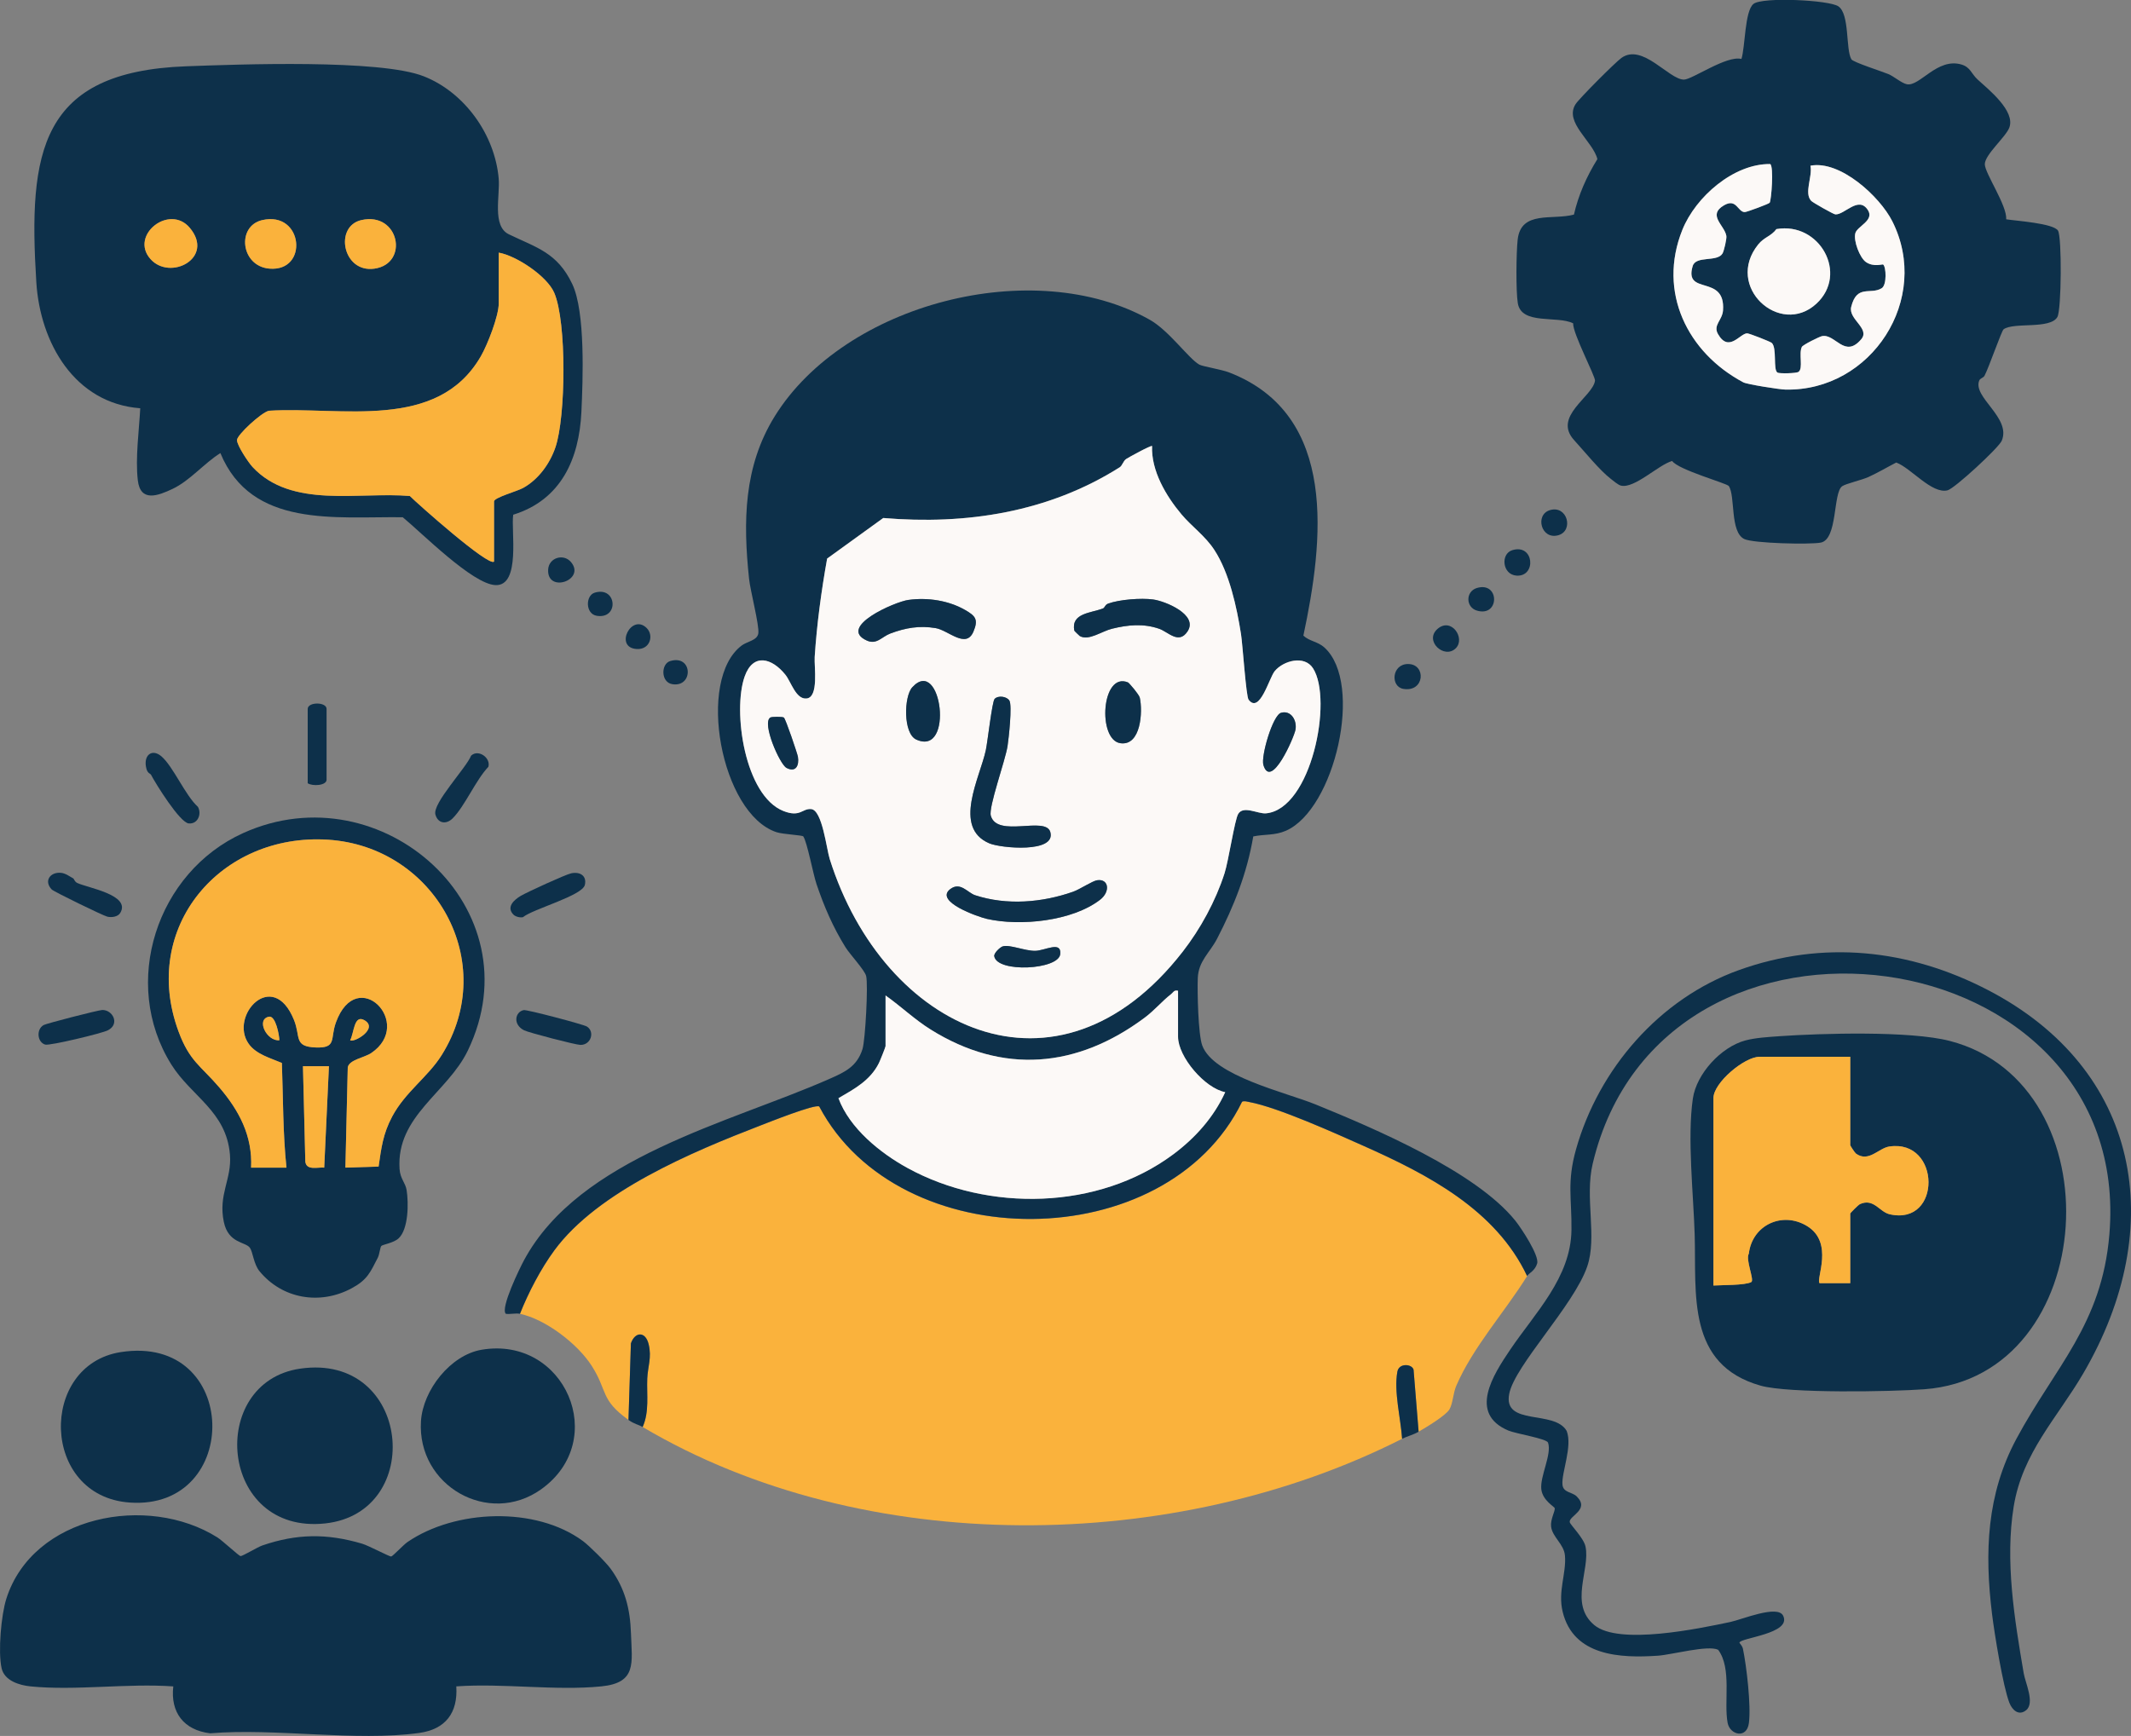 <?xml version="1.0" encoding="UTF-8"?><svg id="Layer_2" xmlns="http://www.w3.org/2000/svg" viewBox="0 0 903.49 736.13"><rect x="0" y="0" width="903.49" height="736.13" fill="#808080" stroke="none"/><defs><style>.cls-1{fill:#fcf9f7;}.cls-2{fill:#0d304a;}.cls-3{fill:#fab23c;}</style></defs><g id="Layer_1-2"><path class="cls-3" d="M647.46,541.13c-9.32,15.02-22.96,30.11-30.02,46.48-1.37,3.17-1.46,7.61-2.93,10.07-1.57,2.64-10.02,7.69-13.05,9.45l-2.15-26.35c-.77-2.46-6.17-2.84-6.85.85-1.57,8.46,1.43,19.9,2,28.5-96.39,48.85-228.04,50.61-322-5,2.91-6.47,1.68-13.71,1.96-20.54.21-5.09,1.97-8.83.6-14.52s-5.79-5.39-7.53-.41l-1.03,32.47c-12.09-8.7-8.71-12.17-15.58-22.92-6-9.39-19.53-19.73-30.42-22.08,3.59-9.05,8.82-19.07,14.59-26.91,18.39-25.02,58.67-41.84,87.16-52.84,3.59-1.38,23.33-9.28,25.13-8.13,33.77,63.98,147.11,63.87,179.25-2,.79-.5,2.16-.07,3.1.11,12.23,2.3,36.3,13.19,48.45,18.6,27.15,12.09,56.04,27.05,69.32,55.18Z"/><path class="cls-2" d="M220.46,557.13c-1.69-.37-4.16.27-6.01,0-2.41-2.37,5.98-19.5,7.73-22.74,23.54-43.62,87.08-58.19,129.26-76.78,6.7-2.95,11.88-5.25,14.24-12.76,1.18-3.76,2.47-27.32,1.54-30.98-.66-2.56-6.88-9.15-8.78-12.22-5.33-8.59-9.01-17.17-12.26-26.74-1.42-4.2-3.96-17.78-5.6-20.21-.39-.58-8.54-.87-11.38-1.81-23.57-7.79-34.11-64.75-14.67-79.21,2.22-1.65,6.54-2.1,6.98-5.09.49-3.31-3.38-18.03-3.92-23.1-2.57-24.29-2.33-47.62,10.84-68.9,29.71-48,109.93-68.63,159.05-40.99,8.17,4.6,16.5,16.5,20.99,19.01,1.44.8,9.31,2.03,12.67,3.33,46.52,18,39.91,71.87,31.46,111.61,2.63,2.44,6.05,2.44,8.91,5.02,16.8,15.22,4.38,68.73-16.36,77.73-4.75,2.06-9.04,1.39-13.8,2.39-2.65,15.59-8.15,29.51-15.37,43.44-3.04,5.86-7.86,9.37-8.15,16.64-.23,5.78.16,23.85,1.89,28.57,4.75,12.96,35.36,19.84,48.01,24.99,25.23,10.28,67.98,28.49,84.71,49.29,2.45,3.04,10.27,14.84,9.27,18.18-.93,3.14-3.46,4.02-4.25,5.3-13.28-28.12-42.17-43.09-69.32-55.18-12.15-5.41-36.22-16.3-48.45-18.6-.95-.18-2.32-.61-3.1-.11-32.13,65.87-145.48,65.98-179.25,2-1.79-1.15-21.54,6.75-25.13,8.13-28.49,11-68.77,27.82-87.16,52.84-5.77,7.84-10.99,17.87-14.59,26.91ZM488.45,189.13c-.4-.47-10.31,5.01-11.01,5.51-1.31.95-1.59,2.79-2.73,3.51-30.21,19.1-65.12,24.47-100.24,21.5l-23.79,17.2c-2.48,13.83-4.37,27.97-5.28,41.73-.27,4.07,1.84,17.12-3.48,17.61-4.51.41-6.51-7.06-8.95-10.09-5.73-7.13-13.71-9.32-17.27.78-5.17,14.7.05,50.55,16.45,57.02,7.16,2.82,7.94-1.16,11.75-.82,4.72.42,6.49,16.8,7.88,21.2,22.84,72.45,96.52,107.6,149.63,39.29,7.58-9.75,13.95-21.47,17.75-33.25,1.71-5.31,4.31-22.71,5.8-25.19,2.22-3.68,8.39.06,11.76-.24,19.22-1.72,28.51-48.16,19.96-61.51-3.68-5.74-12.63-3.2-16.25,1.21-2.36,2.88-6.35,18.29-11.07,12.1-1.08-1.42-2.52-23.4-3.21-27.79-1.8-11.46-4.94-25.97-11.3-35.7-3.94-6.02-9.51-9.84-13.92-15.08-6.57-7.79-12.93-18.52-12.49-29.01ZM499.46,420.13c-1.75-.44-2,.72-3.01,1.49-3.69,2.83-6.89,6.75-11.1,9.9-28.62,21.36-60.05,24.25-90.81,5.02-6.84-4.27-12.55-9.79-19.08-14.42v21.5c0,.39-2.35,6.25-2.82,7.18-3.69,7.37-10.34,10.92-17.15,14.88,4.71,12.74,17.66,23.23,29.3,29.61,34.2,18.75,80.88,17.81,112.59-5.76,9.35-6.95,17.21-15.73,22.09-26.4-8.65-1.66-20-14.98-20-23.52v-19.5Z"/><path class="cls-2" d="M850.6,93c4.18.67,19.96,1.67,21.94,4.8,1.67,2.66,1.49,33.6-.27,36.64-3.08,5.32-18.48,2.07-22.8,5.2-.86.63-6.29,16.36-8.09,19.7-.5.93-1.84,1.03-2.24,2.04-2.84,7.13,13.64,15.7,9.56,25.5-1.23,2.96-20,20.31-23,21.05-6.69,1.64-15.5-9.49-21.74-11.79-3.95,2.03-7.77,4.32-11.82,6.16-2.78,1.26-9.55,2.8-11.11,3.89-3.95,2.79-1.82,22.52-9.09,23.91-4.55.88-28.63.33-32.43-1.53-6.12-3-3.71-18.23-6.54-22.46-.78-1.16-21.43-6.86-24.02-10.63-5.91,1.68-16.01,11.87-21.74,10.44-1.18-.29-3.14-1.98-4.23-2.82-4.91-3.79-11.17-11.63-15.57-16.43-9.25-10.09,7.85-18.38,8.83-25.22.25-1.73-9.47-20.05-9.27-24.34-6.73-3.38-21.92.83-23.46-8.54-.84-5.1-.67-21.54-.06-26.94,1.41-12.54,14.74-8.16,23.86-10.63,1.9-8.38,5.44-16.27,9.94-23.52-1.84-7.55-14.2-15.56-9.25-23.3,1.58-2.47,16.79-17.68,19.4-19.58,8.94-6.49,20.18,9.19,26.55,9.16,3.5-.01,18.06-10.37,24.37-8.76,1.65-5.13,1.35-20.37,5.14-23.36s32-1.65,35.95,1.04c4.89,3.33,3.03,18.18,5.53,22.47.72,1.24,13.03,5.15,15.72,6.28,2.29.96,5.61,3.85,7.78,4.29,5.46,1.12,12.93-11.47,23.26-8.33,3.71,1.13,4.09,3.87,6.71,6.28,4.63,4.25,16.11,13.32,13.5,20.42-1.45,3.95-10.4,11.48-10.4,15.54,0,3.83,9.49,17.51,9.07,23.37ZM750.3,85.97c.71-1.21,1.82-15.29.23-16.41-15.41-.21-31.6,13.83-37.25,27.89-10.62,26.43,2.23,52.14,25.87,64.69,1.61.86,15.34,3.01,17.8,3.06,36.54.78,61.93-38.5,45.33-71.39-5.32-10.54-22.14-25.99-34.7-23.55.96,4.58-2.84,11.59.33,14.92.66.7,9.39,5.65,10.21,5.72,3.87.32,9.86-8.09,13.85-1.77,2.75,4.35-4.51,6.78-5.35,9.72-.91,3.17,1.88,10.51,4.55,12.31,3.27,2.19,6.92.78,7.23,1,1.29.95,1.64,8.67-.6,10.05-4.78,2.94-10.53-1.81-12.94,7.92-1.3,5.25,8.08,9.15,4.28,13.69-7.06,8.42-11.03-2.48-16.69-1.28-1.08.23-8.05,3.66-8.51,4.57-1.41,2.83.68,9.12-1.42,10.58-.94.65-8.11.8-8.92.3-1.96-1.22-.1-10.45-2.43-12.59-.59-.54-9.5-4.03-10.4-4.05-3.01-.07-7.77,8.37-12.38.31-2.2-3.85,1.83-5.81,2.13-10.05,1.11-15.57-16.68-6.07-12.86-18.79,1.37-4.56,10.36-1.53,12.65-5.35.61-1.02,1.84-6.23,1.62-7.46-.81-4.56-8.12-8.77-1.02-12.94,5.39-3.17,5.83,2.91,8.85,2.86.84-.01,10.25-3.48,10.54-3.97ZM770.11,128.78c13.74-12.69,1.32-34.84-16.96-31.63-2.16,2.97-5.21,3.41-7.69,6.48-14.47,17.92,9.25,39.37,24.65,25.15Z"/><path class="cls-2" d="M217.59,218.27c-1.01,6.52,3.32,30.28-7.51,29.85-9.75-.38-31.34-22.24-39.33-28.78-28.66-.36-64.13,4.68-77.31-27.2-6.88,4.28-12.9,11.7-20.3,15.19-6.16,2.91-13.62,5.77-14.71-3.67s.53-20.97,1.03-30.53c-27.85-2.11-42.44-27.72-44.06-53.45-3.46-55.22,1.48-89.28,63.5-91.57,22.5-.83,82.3-3.06,100.81,4.26,17.35,6.86,30.09,24.79,31.72,43.28.65,7.31-2.9,20.21,4.3,23.7,11.76,5.69,20.55,7.73,26.9,21.1,5.61,11.83,4.51,40.56,3.87,54.23-.94,19.93-8.59,37.29-28.91,43.59ZM63.77,109.82c8.37,9.47,27.39-.43,16.7-13.2-8.62-10.29-25.6,3.12-16.7,13.2ZM111.17,93.34c-10.92,2.52-9.17,19.51,3.02,20.57,16.8,1.45,14.42-24.59-3.02-20.57ZM153.17,93.34c-11.53,2.66-7.91,22.44,5.52,20.59,14.95-2.06,10.57-24.3-5.52-20.59ZM209.46,238.13v-25.5c0-1.62,9.78-4.3,12.31-5.69,6.52-3.59,11.36-10.31,13.73-17.27,4.4-12.89,4.82-53.17-.53-65.54-3.03-7.01-15.96-15.66-23.51-16.99v21.5c0,5.36-4.76,17.53-7.58,22.42-18.44,31.99-59.27,21.23-89.87,23.13-3.14.68-13.48,10.22-13.53,12.42s4.84,9.54,6.59,11.42c16.55,17.82,45.07,10.44,66.69,12.31,2.92,2.96,33.51,30.21,35.7,27.8Z"/><path class="cls-2" d="M247.12,653.47c2.58,1.91,9.71,8.93,11.76,11.74,6.17,8.49,8.28,17.1,8.63,27.37.44,12.74,2.54,21.02-12.56,22.54-19.38,1.95-41.79-1.42-61.49,0,.72,11.21-4.55,18.21-15.75,19.75-26.95,3.7-60.94-2.14-88.63.15-11.1-1.35-16.89-8.78-15.61-19.89-19.4-1.4-41.41,1.9-60.49,0-4.71-.47-11.1-2.37-12.3-7.7-1.56-6.93-.2-22.6,2.03-29.55,11.27-35.27,59.87-44.55,89.46-25.93,2.09,1.32,9.16,7.87,9.79,7.92.9.07,7.2-3.8,9.24-4.5,14.67-5.03,27.42-5.16,42.32-.76,2.83.84,11.65,5.55,12.32,5.44.71-.12,5.18-4.94,6.91-6.13,20.23-13.86,54.36-15.23,74.39-.43Z"/><path class="cls-2" d="M754.25,439.42c18.2-1.26,55.66-2.35,72.42,2,70.78,18.34,63.8,142.09-10.72,147.7-13.94,1.05-57.61,1.83-69.46-1.51-31.55-8.9-27.24-38.84-27.99-64.01-.51-17.11-3.19-41.05-.78-57.7,1.54-10.63,12.04-21.97,22.3-24.7,4.28-1.14,9.75-1.45,14.23-1.77ZM784.46,448.13h-38.5c-6.34,0-19.5,11-19.5,17.5v79.5c3.45-.24,13.42-.04,16.04-1.47,1.44-.78-2.56-9.59-1.04-12.04,1.4-12.13,14.21-18.14,24.71-11.7,11.52,7.06,3.62,22.51,5.29,24.21h13v-29.5c0-.28,3.5-3.74,4.02-3.98,5.93-2.74,8.31,3.26,12.69,4.26,22.18,5.07,21.77-31.96-.13-28.73-4.59.68-8.76,6.89-14.15,3.01-.45-.33-2.43-3.33-2.43-3.57v-37.5Z"/><path class="cls-2" d="M161.68,528.35c-.54.55-.76,3.54-1.5,4.99-3.23,6.31-4.49,9.41-11.06,12.95-13.46,7.26-29.46,4.52-39.1-7.23-2.48-3.02-2.8-8.14-4.07-9.93-1.86-2.61-9.12-1.77-11.05-10.95-2.46-11.7,3.48-18.17,2.59-28.6-1.56-18.4-16.35-24.59-24.84-38.15-21.62-34.54-6.19-81.6,30.45-98.16,58.85-26.6,124.26,32.06,95.24,92.24-8.61,17.86-30.38,27.71-28.94,50.16.27,4.23,2.49,5.82,3,9.02.86,5.4.82,16.55-3.42,20.46-2.12,1.95-6.7,2.59-7.29,3.2ZM106.46,495.13h15c-1.54-14.58-1.4-29.63-1.94-44.39-4.75-2.04-10.9-3.63-14.07-8.11-8.42-11.9,10.21-32.27,19.18-10.18,2.95,7.27-.21,11.37,9.3,11.72,8.98.33,5.99-3.73,8.49-10.59,8.98-24.72,33.47.47,14.97,12.97-2.87,1.94-9.34,2.82-9.94,6.06l-1,42.51,14.07-.44c1.14-7.89,1.83-13.84,5.77-21.23,5.56-10.45,15.17-16.76,20.97-26.03,24.69-39.43-2.95-88.48-48.25-91.35-45.37-2.87-79.66,37.05-63.31,81.31,4.69,12.69,9.4,14.51,17.28,23.72,8.41,9.83,14.13,20.58,13.49,34.01ZM118.45,441.12c-.04-2-1.54-10.6-4.46-9.98-5.6,1.2-.79,10.54,4.46,9.98ZM148.46,441.12c1.56,1.21,12.23-4.98,6.01-8.51-4.44-2.52-4.34,5.48-6.01,8.51ZM139.46,452.12h-11.01s1,40.51,1,40.51c.5,3.83,5.12,2.27,8.01,2.5l2-43.01Z"/><path class="cls-2" d="M842.77,419.8c64.66,33.54,76.88,100.31,40.47,162.63-11.06,18.92-25.79,33.57-29.49,56.48s.29,47.46,4.26,70.71c.66,3.9,4.79,12.54,1.04,15.59-3.13,2.55-5.9-.01-7.11-3.08-2.72-6.92-6.35-29.43-7.36-37.64-3.23-26.24-2.29-50.86,10.35-74.39,16.41-30.54,36.2-48.43,39.39-86.61,10.62-127-189.41-154.74-219.05-30.05-3.47,14.61,2,31.05-2.34,43.66-5.7,16.55-30.71,41.91-33.06,53.97-2.7,13.82,19.21,6.64,24.37,15.75,2.54,6.54-2.27,17.69-1.79,22.78.32,3.42,4.11,3.06,6.04,4.97,5.7,5.66-3.42,8.26-2.96,10.9.2,1.14,5.91,6.66,6.69,10.37,2.08,9.9-7.1,24.26,3.72,33.29,10.4,8.67,44.48,1.47,57.7-1.32,4.85-1.02,20.01-7.41,22.36-2.67,3.83,7.72-18.45,9.37-18.53,11.48.55.74,1.3,1.6,1.48,2.49,1.56,7.5,3.5,24.2,2.54,31.56-.9,6.88-8.06,5.03-9.02-.07-1.69-8.99,1.87-23.03-4.01-30.99-4.28-2.12-19.79,2.11-25.53,2.5-15.96,1.09-35.8.22-40.39-18.58-2.14-8.75,1.62-16.28.96-23.9-.42-4.85-5.33-7.8-5.87-12.26-.37-3.02,1.75-6.54,1.54-7.8-.11-.66-5.15-3.27-5.69-8.04-.63-5.47,4.55-14.86,2.85-19.77-.6-1.73-13.57-3.75-16.86-5.14-16.98-7.21-6.41-23.58.77-34.21,10.6-15.7,25.75-30.64,26.02-50.78.17-13.33-2-20.28,1.94-34.26,9.64-34.16,35.44-63.92,69.02-75.98,35.56-12.78,71.98-9,105.56,8.42Z"/><path class="cls-2" d="M127.22,580.39c47.08-6.88,53.32,61.05,10.63,65.63-45.04,4.84-50.1-59.86-10.63-65.63Z"/><path class="cls-2" d="M204.2,572.37c35.3-5.96,54.47,38.37,25.2,59.2-22.22,15.81-52.66-1.53-50.92-28.92.83-13.12,12.47-28.04,25.72-30.28Z"/><path class="cls-2" d="M51.2,573.37c50.67-7.9,51.58,67.26,3.72,63.79-37.73-2.74-38.57-58.36-3.72-63.79Z"/><path class="cls-2" d="M272.46,605.13c-1.82-1.08-3.44-1.16-6-3l1.03-32.47c1.74-4.98,6.18-5.2,7.53.41s-.39,9.43-.6,14.52c-.28,6.83.95,14.07-1.96,20.54Z"/><path class="cls-2" d="M64.02,328.55c-.3-.57-1.4-.56-1.93-2.52-1.52-5.62,2.24-8.79,6.3-5.34,5.05,4.3,10.09,16.55,15.54,21.48,1.7,3.13-.14,7.38-3.92,7.01s-13.94-16.75-15.98-20.63Z"/><path class="cls-2" d="M43.24,428.3c4.47-.21,7.78,5.89,2.5,8.61-2.53,1.3-24.64,6.6-26.56,6.06-3.4-.97-3.9-6.48-.68-8.29,1.25-.7,23-6.29,24.74-6.37Z"/><path class="cls-2" d="M199.75,320.43c3.09-2.87,8.39.96,7.31,4.74-5.37,5.64-10.02,16.78-15.18,21.89-2.72,2.69-6.24,2.13-7.28-1.64-1.31-4.77,12.97-19.63,15.14-24.98Z"/><path class="cls-2" d="M130.46,332.13v-31.5c0-3.05,8-3.05,8,0v30c0,2.55-6.06,2.86-8,1.5Z"/><path class="cls-2" d="M217.71,387.87c-3.19-3.19.19-6.25,3.04-7.95,2.65-1.58,19.02-9.08,21.44-9.59,3.72-.78,6.66,1.04,5.78,4.91-1.06,4.62-21.93,10.17-26.26,13.7-1.21.28-3.15-.22-4-1.07Z"/><path class="cls-2" d="M31.09,372.52c.3.16.49,1.33,1.63,1.89,4.18,2.05,22.93,5.02,18.26,12.73-1.03,1.69-3.72,2.01-5.51,1.57s-22.64-10.58-23.55-11.53c-3.45-3.61-.62-7.49,3.94-7.05,1.95.19,3.59,1.5,5.23,2.38Z"/><path class="cls-2" d="M222.07,428.34c1.36-.26,25.21,6.04,26.72,6.95,3.49,2.09,1.86,7.86-2.7,7.81-2.03-.02-21.87-5.18-23.9-6.2-4.84-2.42-3.85-7.84-.12-8.56Z"/><path class="cls-2" d="M601.46,607.13c-2.33,1.35-4.94,1.96-7,3-.57-8.6-3.57-20.04-2-28.5.68-3.69,6.08-3.31,6.85-.85l2.15,26.35Z"/><path class="cls-2" d="M641.16,233.31c9.29-2.88,10.32,11.27,1.88,10.79-6.13-.35-6.93-9.23-1.88-10.79Z"/><path class="cls-2" d="M657.18,216.31c7.37-2.15,10.12,8.73,3.56,10.64-7.37,2.15-10.12-8.73-3.56-10.64Z"/><path class="cls-2" d="M596.95,281.58c7.8-.03,7.15,12.04-1.94,10.55-5.59-.92-4.98-10.52,1.94-10.55Z"/><path class="cls-2" d="M617.22,274.89c-4.84,4.84-13.58-3.16-7.72-8.22s11.91,4.02,7.72,8.22Z"/><path class="cls-2" d="M242.15,238.42c6.23,7.59-10.19,13.27-9.75,3.18.22-5.13,6.58-7.05,9.75-3.18Z"/><path class="cls-2" d="M626.17,249.34c9.71-2.9,9.73,12.48,0,9.59-4.8-1.43-4.83-8.14,0-9.59Z"/><path class="cls-2" d="M252.16,251.32c9.44-2.84,10.39,11.37.85,9.81-4.86-.79-4.84-8.61-.85-9.81Z"/><path class="cls-2" d="M284.16,280.32c9.63-2.89,9.89,11.32.84,9.8-4.87-.82-4.82-8.61-.84-9.8Z"/><path class="cls-2" d="M274.22,266.37c3.07,3.1,1.4,9.17-4.25,8.85-9.74-.56-2.23-15.38,4.25-8.85Z"/><path class="cls-1" d="M488.45,189.13c-.43,10.48,5.93,21.22,12.49,29.01,4.41,5.24,9.99,9.05,13.92,15.08,6.36,9.73,9.5,24.25,11.3,35.7.69,4.39,2.13,26.37,3.21,27.79,4.72,6.2,8.71-9.22,11.07-12.1,3.62-4.41,12.57-6.96,16.25-1.21,8.55,13.34-.74,59.79-19.96,61.51-3.37.3-9.54-3.44-11.76.24-1.5,2.48-4.09,19.88-5.8,25.19-3.8,11.78-10.18,23.5-17.75,33.25-53.11,68.31-126.79,33.16-149.63-39.29-1.39-4.4-3.15-20.78-7.88-21.2-3.81-.34-4.59,3.64-11.75.82-16.4-6.47-21.63-42.33-16.45-57.02,3.56-10.11,11.54-7.91,17.27-.78,2.44,3.03,4.44,10.5,8.95,10.09,5.32-.49,3.21-13.54,3.48-17.61.9-13.77,2.8-27.91,5.28-41.73l23.79-17.2c35.12,2.97,70.03-2.39,100.24-21.5,1.14-.72,1.42-2.57,2.73-3.51.69-.5,10.6-5.97,11.01-5.51ZM385.22,254.39c-5.96.82-30.28,11.53-17.74,17.23,4.22,1.92,6.37-1.62,9.99-2.97,6.42-2.4,12.31-3.45,19.25-2.28,5.35.91,12.82,8.9,15.97,1.51,2.22-5.19.83-6.69-3.36-9.12-7.08-4.11-16-5.48-24.12-4.36ZM457.84,269.74c3.78,2.09,9.17-2.03,13.61-3.12,6.75-1.66,13.28-2.31,20,.01,3.89,1.34,8.32,6.83,12.07,1.05,4.54-6.99-9.39-12.76-14.65-13.47-5.07-.68-14.21,0-19.04,1.75-1.34.48-1.45,1.77-2.19,2.06-5.2,1.99-13.6,1.96-12.17,9.39.03.16,2.22,2.25,2.36,2.33ZM386.78,291.45c-3.57,3.9-3.91,19.61,1.69,22.16,16.21,7.4,10.72-35.75-1.69-22.16ZM478.23,289.38c-11.28-4.64-13,24.38-3.21,25.78,8.75,1.25,9.54-13.52,8.22-19.31-.29-1.3-4.54-6.27-5.01-6.47ZM421.7,296.37c-1.08,1.12-2.95,18.1-3.74,21.76-2.49,11.63-14.19,32.83,1.49,39.49,4.89,2.08,28.39,4.22,25.86-4.79-1.94-6.91-22.53,2.62-25.23-6.92-1.04-3.65,6.13-23.28,7.1-29.57.51-3.27,2.02-17.19.79-19.23-1.09-1.81-4.75-2.32-6.27-.75ZM543.16,302.26c-3.57,1.01-8.62,18.47-7.5,22.16,3.24,10.68,13.05-11.76,13.61-15.04.68-4-1.99-8.28-6.1-7.12ZM332.32,304.27c-.64-.4-5.06-.4-5.71,0-3.73,2.29,3.99,19.84,6.85,21.36,3.95,2.09,5.45-1.03,4.84-4.74-.19-1.18-5.22-16.15-5.97-16.62ZM465.2,373.27c-2.1.31-7.28,3.84-10.22,4.88-13.11,4.62-28.13,5.88-41.54,1.49-3.21-1.05-6.27-5.88-10.57-2.59-6.89,5.27,11.92,11.79,15.55,12.62,14.13,3.2,36.15,1,47.97-8.1,4.5-3.47,3.67-9.01-1.19-8.29ZM425.19,401.3c-1.17.34-3.86,2.89-3.65,4.19,1.19,7.16,27.25,5.77,27.97-.86.62-5.78-6.42-1.51-10.54-1.42-4.39.09-10.82-2.75-13.78-1.9Z"/><path class="cls-1" d="M499.46,420.13v19.5c0,8.54,11.35,21.86,20,23.52-4.87,10.67-12.74,19.45-22.09,26.4-31.7,23.57-78.38,24.5-112.59,5.76-11.64-6.38-24.59-16.87-29.3-29.61,6.81-3.96,13.47-7.51,17.15-14.88.47-.93,2.82-6.8,2.82-7.18v-21.5c6.53,4.62,12.25,10.14,19.08,14.42,30.75,19.23,62.19,16.34,90.81-5.02,4.21-3.14,7.41-7.07,11.1-9.9,1.01-.77,1.26-1.93,3.01-1.49Z"/><path class="cls-1" d="M750.3,85.97c-.29.48-9.69,3.95-10.54,3.97-3.02.05-3.46-6.03-8.85-2.86-7.11,4.17.21,8.38,1.02,12.94.22,1.23-1.01,6.44-1.62,7.46-2.28,3.82-11.27.78-12.65,5.35-3.82,12.71,13.97,3.21,12.86,18.79-.3,4.23-4.33,6.2-2.13,10.05,4.61,8.05,9.37-.38,12.38-.31.9.02,9.81,3.51,10.4,4.05,2.33,2.14.47,11.37,2.43,12.59.81.5,7.98.36,8.92-.3,2.1-1.46,0-7.75,1.42-10.58.45-.91,7.43-4.34,8.51-4.57,5.66-1.2,9.62,9.7,16.69,1.28,3.81-4.54-5.57-8.44-4.28-13.69,2.41-9.73,8.15-4.98,12.94-7.92,2.24-1.38,1.9-9.09.6-10.05-.3-.22-3.96,1.19-7.23-1-2.68-1.8-5.46-9.14-4.55-12.31.84-2.94,8.1-5.37,5.35-9.72-3.99-6.32-9.98,2.09-13.85,1.77-.83-.07-9.55-5.02-10.21-5.72-3.16-3.33.64-10.34-.33-14.92,12.56-2.44,29.38,13.01,34.7,23.55,16.61,32.89-8.79,72.17-45.33,71.39-2.46-.05-16.18-2.21-17.8-3.06-23.65-12.54-36.49-38.26-25.87-64.69,5.65-14.06,21.84-28.1,37.25-27.89,1.58,1.13.48,15.21-.23,16.41Z"/><path class="cls-1" d="M770.11,128.78c-15.4,14.22-39.12-7.23-24.65-25.15,2.48-3.07,5.53-3.51,7.69-6.48,18.27-3.21,30.69,18.94,16.96,31.63Z"/><path class="cls-3" d="M209.46,238.13c-2.19,2.41-32.79-24.84-35.7-27.8-21.62-1.87-50.14,5.51-66.69-12.31-1.75-1.88-6.63-9.17-6.59-11.42s10.39-11.74,13.53-12.42c30.61-1.9,71.43,8.86,89.87-23.13,2.82-4.89,7.58-17.06,7.58-22.42v-21.5c7.54,1.33,20.47,9.98,23.51,16.99,5.35,12.38,4.93,52.65.53,65.54-2.37,6.96-7.22,13.67-13.73,17.27-2.53,1.4-12.31,4.07-12.31,5.69v25.5Z"/><path class="cls-3" d="M153.17,93.34c16.09-3.72,20.47,18.53,5.52,20.59-13.44,1.85-17.06-17.93-5.52-20.59Z"/><path class="cls-3" d="M111.17,93.34c17.45-4.02,19.83,22.02,3.02,20.57-12.19-1.06-13.95-18.05-3.02-20.57Z"/><path class="cls-3" d="M63.77,109.82c-8.9-10.08,8.08-23.49,16.7-13.2,10.7,12.77-8.33,22.67-16.7,13.2Z"/><path class="cls-3" d="M784.46,448.13v37.5c0,.24,1.97,3.24,2.43,3.57,5.38,3.88,9.56-2.34,14.15-3.01,21.91-3.23,22.31,33.79.13,28.73-4.39-1-6.76-7-12.69-4.26-.52.24-4.02,3.7-4.02,3.98v29.5h-13c-1.67-1.7,6.23-17.15-5.29-24.21-10.5-6.43-23.3-.42-24.71,11.7-1.52,2.45,2.48,11.25,1.04,12.04-2.61,1.43-12.59,1.23-16.04,1.47v-79.5c0-6.5,13.16-17.5,19.5-17.5h38.5Z"/><path class="cls-3" d="M106.46,495.13c.64-13.44-5.08-24.18-13.49-34.01-7.88-9.21-12.59-11.03-17.28-23.72-16.35-44.26,17.95-84.18,63.31-81.31,45.3,2.87,72.95,51.92,48.25,91.35-5.8,9.26-15.41,15.58-20.97,26.03-3.94,7.4-4.62,13.34-5.77,21.23l-14.07.44,1-42.51c.59-3.25,7.07-4.12,9.94-6.06,18.5-12.5-5.99-37.7-14.97-12.97-2.49,6.86.49,10.91-8.49,10.59-9.51-.35-6.35-4.45-9.3-11.72-8.97-22.1-27.6-1.72-19.18,10.18,3.17,4.48,9.32,6.07,14.07,8.11.54,14.76.4,29.81,1.94,44.39h-15Z"/><path class="cls-3" d="M139.46,452.12l-2,43.01c-2.89-.23-7.5,1.32-8.01-2.5l-1-40.51h11.01Z"/><path class="cls-3" d="M118.45,441.12c-5.25.57-10.06-8.78-4.46-9.98,2.92-.62,4.42,7.98,4.46,9.98Z"/><path class="cls-3" d="M148.46,441.12c1.67-3.02,1.57-11.03,6.01-8.51,6.22,3.53-4.45,9.72-6.01,8.51Z"/><path class="cls-2" d="M421.7,296.37c1.52-1.57,5.18-1.06,6.27.75,1.23,2.05-.28,15.96-.79,19.23-.97,6.29-8.14,25.91-7.1,29.57,2.71,9.53,23.29,0,25.23,6.92,2.53,9.01-20.97,6.87-25.86,4.79-15.68-6.66-3.98-27.86-1.49-39.49.78-3.66,2.66-20.65,3.74-21.76Z"/><path class="cls-2" d="M465.2,373.27c4.86-.72,5.69,4.82,1.19,8.29-11.82,9.1-33.84,11.3-47.97,8.1-3.63-.82-22.44-7.34-15.55-12.62,4.3-3.29,7.36,1.54,10.57,2.59,13.41,4.39,28.43,3.13,41.54-1.49,2.94-1.04,8.11-4.57,10.22-4.88Z"/><path class="cls-2" d="M385.22,254.39c8.12-1.11,17.04.25,24.12,4.36,4.19,2.43,5.57,3.93,3.36,9.12-3.16,7.4-10.62-.6-15.97-1.51-6.94-1.17-12.83-.13-19.25,2.28-3.62,1.35-5.77,4.89-9.99,2.97-12.55-5.7,11.77-16.41,17.74-17.23Z"/><path class="cls-2" d="M457.84,269.74c-.15-.08-2.33-2.17-2.36-2.33-1.43-7.43,6.97-7.4,12.17-9.39.74-.28.85-1.57,2.19-2.06,4.83-1.75,13.97-2.44,19.04-1.75,5.26.71,19.19,6.48,14.65,13.47-3.75,5.78-8.18.29-12.07-1.05-6.73-2.32-13.25-1.67-20-.01-4.44,1.09-9.84,5.21-13.61,3.12Z"/><path class="cls-2" d="M478.23,289.38c.48.2,4.72,5.17,5.01,6.47,1.31,5.8.53,20.57-8.22,19.31-9.79-1.4-8.08-30.42,3.21-25.78Z"/><path class="cls-2" d="M386.78,291.45c12.41-13.59,17.9,29.56,1.69,22.16-5.6-2.56-5.26-18.26-1.69-22.16Z"/><path class="cls-2" d="M543.16,302.26c4.11-1.16,6.78,3.12,6.1,7.12-.56,3.28-10.37,25.73-13.61,15.04-1.12-3.69,3.94-21.15,7.5-22.16Z"/><path class="cls-2" d="M425.19,401.3c2.96-.85,9.39,2,13.78,1.9,4.12-.09,11.16-4.35,10.54,1.42-.72,6.64-26.78,8.02-27.97.86-.22-1.3,2.47-3.85,3.65-4.19Z"/><path class="cls-2" d="M332.32,304.27c.75.47,5.78,15.44,5.97,16.62.61,3.72-.89,6.83-4.84,4.74-2.86-1.51-10.58-19.07-6.85-21.36.65-.4,5.07-.4,5.71,0Z"/></g></svg>